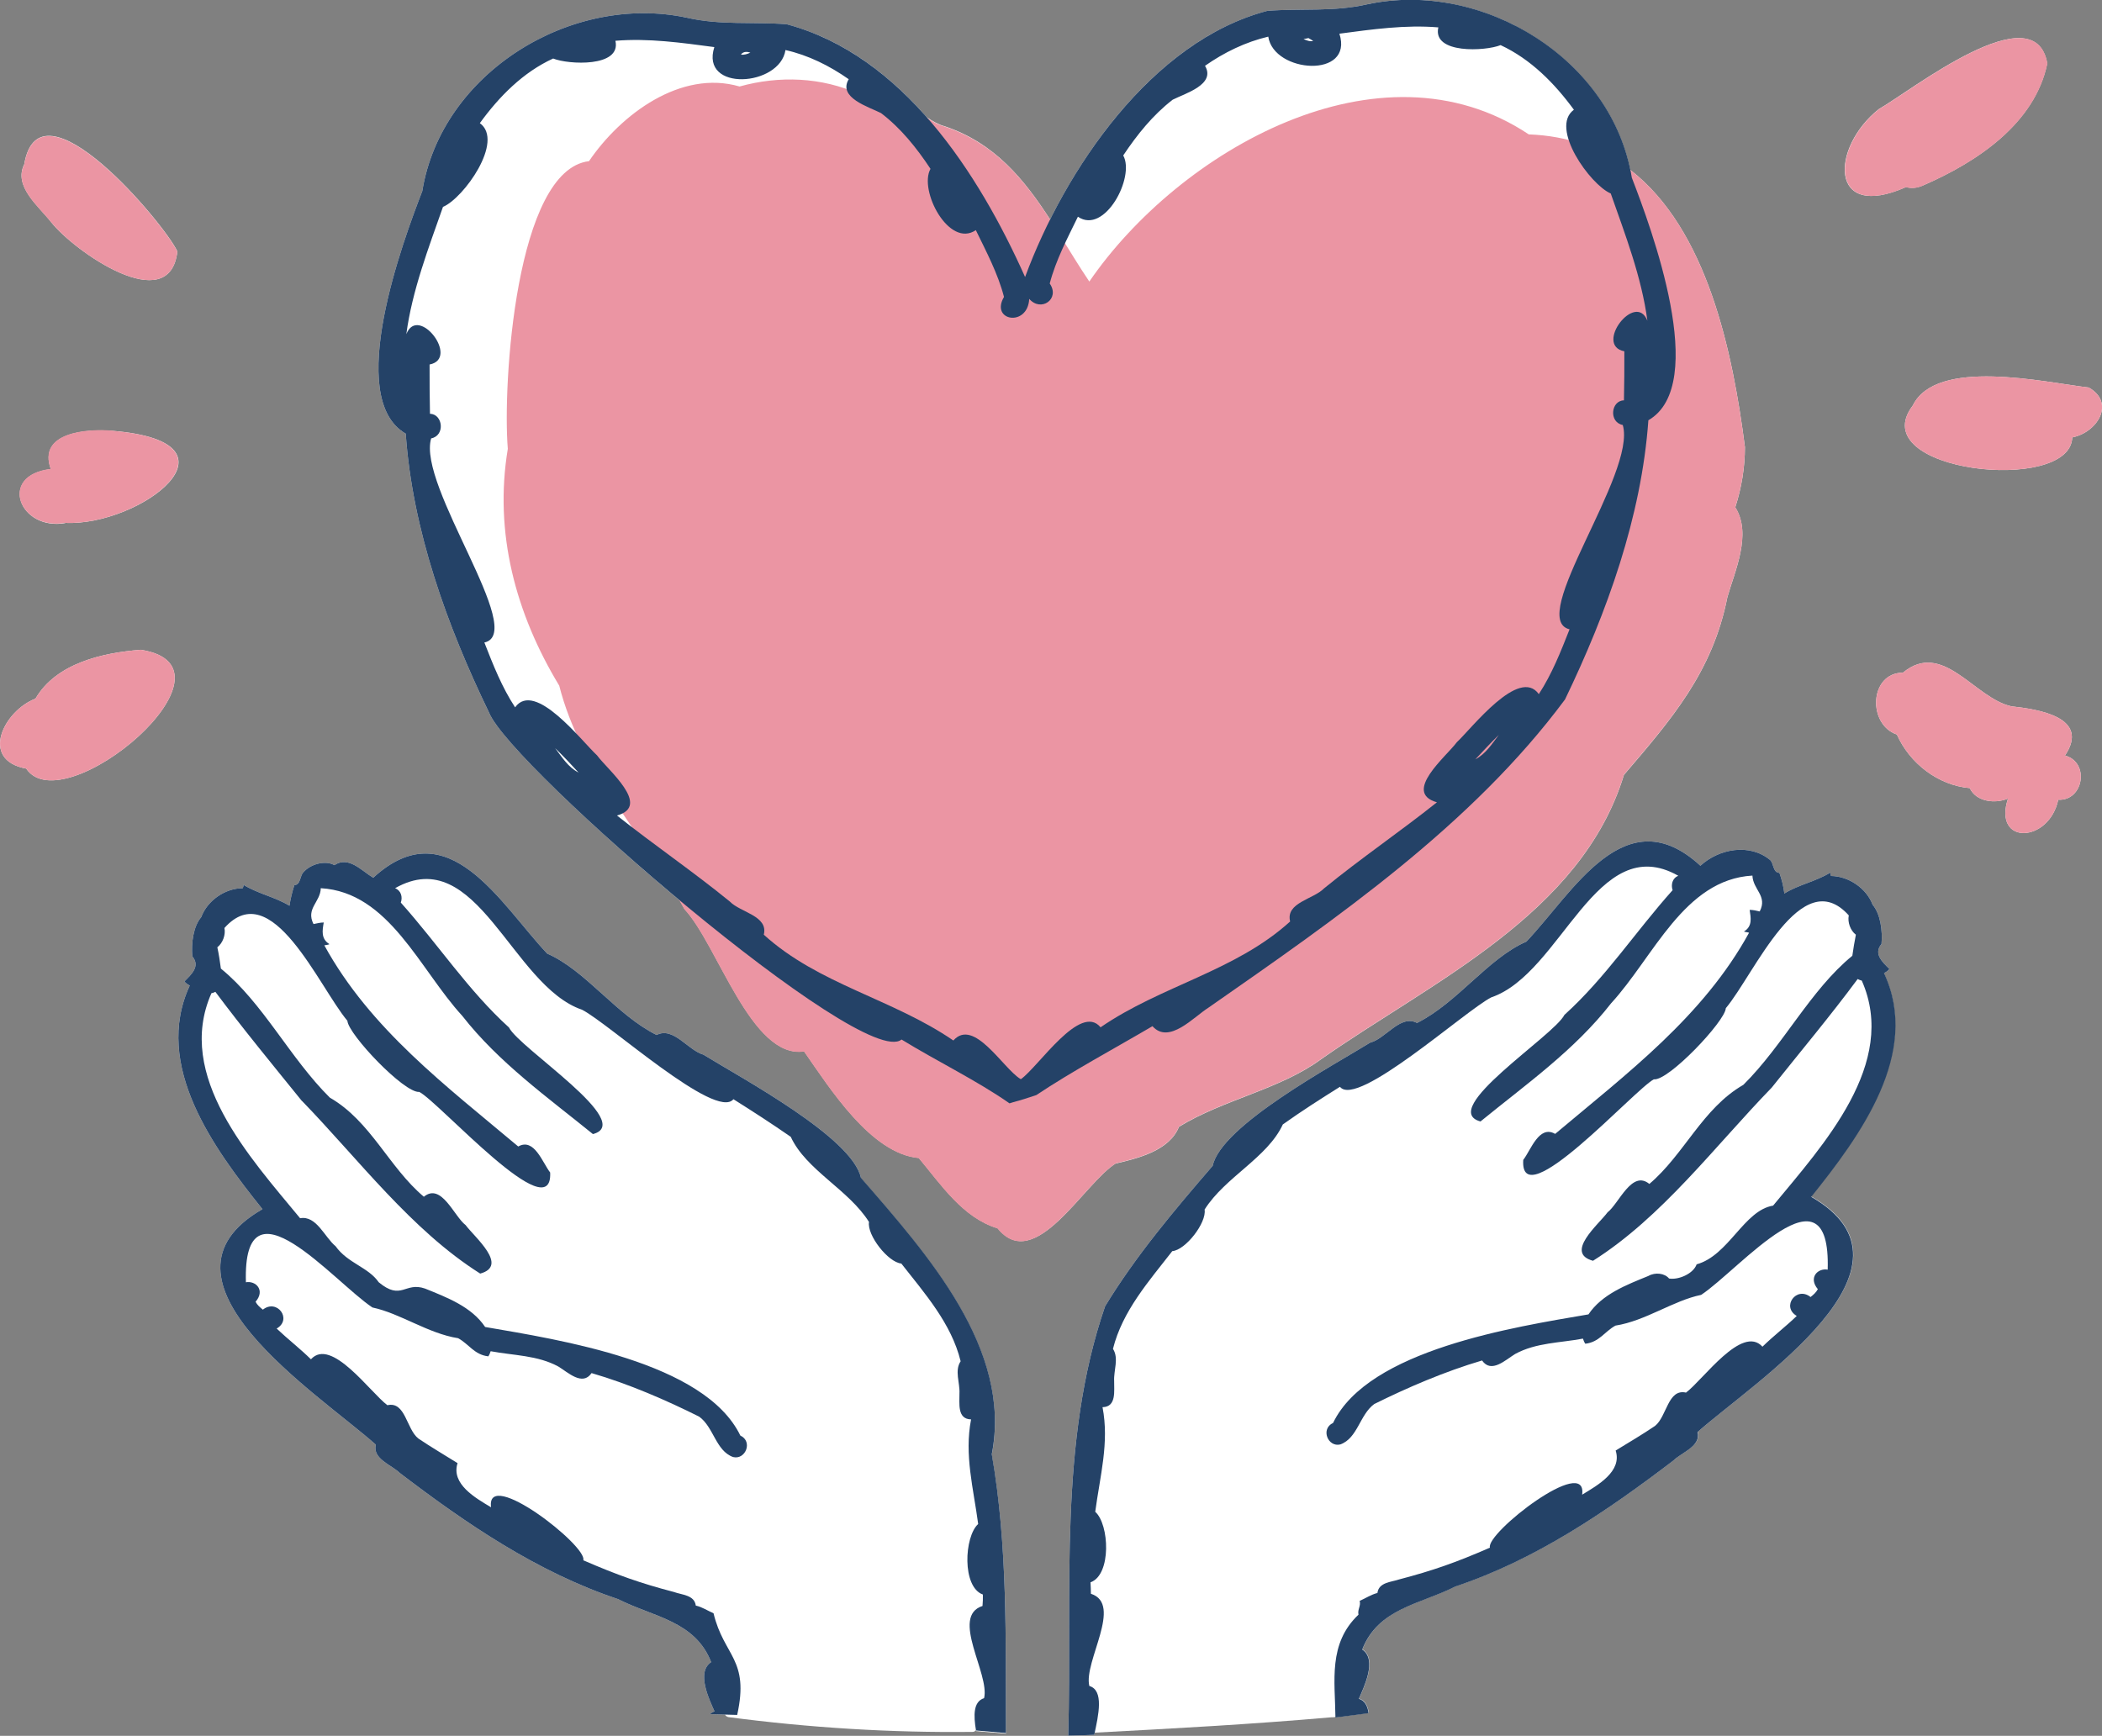 <?xml version="1.0" encoding="UTF-8"?><svg id="_レイヤー_2" xmlns="http://www.w3.org/2000/svg" viewBox="0 0 106.67 88.1"><rect x="0" y="0" width="106.67" height="88.1" fill="#808080" stroke="none"/><defs><style>.cls-1{fill:#fff;}.cls-2{fill:#244267;}.cls-3{fill:#eb95a3;}</style></defs><g id="_レイヤー_1-2"><path class="cls-1" d="m9,12.76c-.62-1.36-7-9-7.77-4.42-.56,1.12.74,2.13,1.37,2.94,1.16,1.47,6,4.87,6.4,1.49Z"/><path class="cls-1" d="m3.31,26.54c3.81.17,9.4-4.08,2.44-4.67-1.35-.12-3.84.08-3.17,1.94-2.7.31-1.59,3.14.73,2.74Z"/><path class="cls-1" d="m7.14,32.98c-1.94.15-4.29.68-5.34,2.48-1.6.61-2.86,3.11-.47,3.55,1.89,2.81,11.36-5.16,5.82-6.03Z"/><path class="cls-1" d="m96.72,9.49c.3.09.59.04.87-.08,2.72-1.18,5.67-3.13,6.3-6.19-.63-3.59-6.89,1.37-8.55,2.32-2.43,1.93-2.57,5.7,1.37,3.96Z"/><path class="cls-1" d="m106,19.67c-2.27-.27-7.73-1.53-8.93.91-2.57,3.37,8.01,4.53,8.09,1.62,1.25-.24,2.22-1.74.84-2.53Z"/><path class="cls-1" d="m104.8,38.35s0,0-.01,0h0c1.3-1.94-1.33-2.35-2.71-2.5-1.88-.4-3.48-3.39-5.51-1.71-1.71.01-1.81,2.63-.31,3.14.65,1.46,2.09,2.58,3.7,2.72.32.69,1.28.81,1.94.53,0,0,0,0,0,0,0,0,0,0,0,0-.78,2.38,2.08,2.27,2.55.06,1.28.07,1.61-1.89.35-2.24Z"/><path class="cls-1" d="m56.64,59.05c1.15-.27,2.71-.66,3.19-1.86,2.25-1.38,5.13-1.9,7.2-3.42,5.62-3.95,13.21-7.34,15.38-14.44,2.41-2.82,4.5-5.22,5.25-9.02.37-1.31,1.26-3.2.4-4.56.32-.99.49-2.03.49-3.06-.62-4.83-1.91-11.04-5.82-14.07-1.2-5.77-7.61-9.63-13.35-8.4-1.7.39-3.36.2-5.06.33-4.85,1.26-8.7,5.93-11.03,10.59-1.32-2.04-2.8-3.87-5.34-4.73-.31-.08-.61-.25-.92-.46-1.94-2.21-4.29-3.97-7.11-4.72-1.7-.13-3.36.06-5.06-.33-5.87-1.26-12.46,2.8-13.43,8.8-.97,2.51-3.96,10.52-.84,12.31.34,4.89,2.09,9.74,4.23,14.16.53,1.32,4.99,5.62,9.67,9.53.08.15.17.29.25.44,1.68,1.79,3.39,7.62,6.07,7.22,1.3,1.86,3.39,5.19,5.82,5.41,1.13,1.35,2.23,3.03,4,3.57,1.9,2.35,4.39-2.33,6.02-3.31Z"/><path class="cls-1" d="m43.69,59.78c-.43-2.05-6.08-5.07-7.99-6.25-.8-.23-1.53-1.44-2.38-1-2.06-1.03-3.6-3.28-5.55-4.13-2.38-2.52-5.02-7.35-8.83-3.85-.61-.37-1.25-1.12-1.97-.64-.48-.27-1.23-.04-1.57.36-.18.16-.14.65-.46.65-.11.34-.2.7-.25,1.05-.72-.44-1.6-.61-2.33-1.06,0,.06-.02.12-.04.17-.9,0-1.8.63-2.11,1.47h0c-.4.47-.51,1.32-.45,1.99.42.5-.05.92-.4,1.27.06.08.15.15.27.21-1.88,4.06,1.22,8.27,3.69,11.35-6.23,3.58,2.84,9.36,5.75,11.95-.17.73.79,1.02,1.22,1.44,3.38,2.58,6.99,5.04,11.07,6.4,1.79.91,3.91,1.1,4.73,3.2-.78.51-.08,1.93.17,2.5-.09.03-.17.08-.24.14.26,0,.51.02.77.02.03.06.09.11.17.13,4.11.54,8.25.8,12.4.75.08,0,.14-.04.17-.1,0,.02,0,.04,0,.06.51.04,1.01.09,1.52.13-.02-4.73.1-9.46-.72-14.16,1.05-5.33-3.26-10.14-6.64-14.03Z"/><path class="cls-1" d="m95.61,49.39c.12-.06.21-.13.27-.21-.35-.35-.82-.77-.4-1.27.06-.66-.05-1.52-.45-1.99h0c-.31-.83-1.21-1.45-2.11-1.46-.02-.06-.04-.11-.04-.17-.73.45-1.61.61-2.33,1.06-.04-.35-.13-.71-.25-1.05-.33,0-.29-.49-.47-.65-1.04-.86-2.59-.58-3.54.29-3.81-3.51-6.44,1.33-8.83,3.85-1.95.85-3.49,3.1-5.55,4.13-.84-.45-1.58.79-2.38,1-1.91,1.18-7.56,4.21-7.99,6.25-1.95,2.26-3.91,4.58-5.46,7.13-2.37,6.88-1.67,14.45-1.87,21.79.44-.01.88-.02,1.32-.04,0-.04.02-.08.02-.11,4.01-.21,8.02-.43,12.01-.78.02,0,.04,0,.07,0,.05,0,.1-.01.15-.02,0,0,0,.01,0,.02.56-.07,1.12-.14,1.68-.22-.04-.35-.19-.64-.49-.73.24-.57.95-1.98.17-2.5.82-2.1,2.94-2.29,4.73-3.2,4.08-1.36,7.69-3.82,11.07-6.4.43-.42,1.39-.71,1.22-1.44,2.9-2.57,11.99-8.39,5.74-11.95,2.47-3.08,5.58-7.29,3.69-11.35Z"/><path class="cls-3" d="m2.6,11.28c1.16,1.47,6,4.87,6.4,1.49-.62-1.36-7-9-7.77-4.42-.56,1.12.74,2.13,1.37,2.94Z"/><path class="cls-3" d="m5.74,21.86c-1.35-.12-3.84.08-3.17,1.94-2.7.31-1.59,3.14.73,2.74,3.81.17,9.4-4.08,2.44-4.67Z"/><path class="cls-3" d="m7.14,32.98c-1.94.15-4.29.68-5.34,2.48-1.6.61-2.86,3.11-.47,3.55,1.89,2.81,11.36-5.16,5.82-6.03Z"/><path class="cls-3" d="m97.6,9.41c2.72-1.18,5.67-3.13,6.3-6.19-.63-3.59-6.89,1.37-8.55,2.32-2.43,1.93-2.57,5.7,1.37,3.96.3.09.59.04.87-.08Z"/><path class="cls-3" d="m106,19.67c-2.27-.27-7.73-1.53-8.93.91-2.57,3.37,8.01,4.53,8.09,1.62,1.25-.24,2.22-1.74.84-2.53Z"/><path class="cls-3" d="m104.8,38.35s0,0-.01,0h0c1.3-1.94-1.33-2.35-2.71-2.5-1.88-.4-3.48-3.39-5.51-1.71-1.71.01-1.81,2.63-.31,3.14.65,1.46,2.09,2.58,3.7,2.72.32.69,1.28.81,1.94.53,0,0,0,0,0,0,0,0,0,0,0,0-.78,2.38,2.08,2.27,2.55.06,1.28.07,1.61-1.89.35-2.24Z"/><path class="cls-3" d="m88.55,22.7c-.84-6.51-2.88-15.57-10.97-15.88-7.56-5.04-17.76.85-22.3,7.47-2.09-3.1-3.51-6.58-7.34-7.87-1.46-.37-2.88-2.86-4.33-1.64-1.91-.87-4.07-.95-6.08-.39-2.98-.87-6.03,1.42-7.64,3.79-3.72.44-4.39,11.33-4.12,14.6-.71,4.26.4,8.37,2.61,12.02,1.09,4.32,4.28,7.54,6.35,11.35,1.68,1.79,3.39,7.62,6.07,7.22,1.3,1.86,3.39,5.19,5.82,5.41,1.13,1.35,2.23,3.03,4,3.57,1.9,2.35,4.39-2.33,6.02-3.31,1.15-.27,2.71-.66,3.19-1.86,2.25-1.38,5.13-1.9,7.2-3.42,5.62-3.95,13.21-7.34,15.38-14.44,2.41-2.82,4.5-5.22,5.25-9.02.37-1.31,1.26-3.2.4-4.56.32-.99.49-2.03.49-3.06Z"/><path class="cls-2" d="m58.49,52.09c.84.93,2.09-.48,2.84-.95,6.48-4.52,13.34-9.24,18.09-15.64,2.13-4.42,3.88-9.27,4.23-14.17,3.12-1.8.13-9.8-.84-12.31-.97-6-7.56-10.06-13.43-8.8-1.7.39-3.36.2-5.06.33-5.88,1.53-10.29,8.07-12.3,13.51-2.36-5.28-6.21-11.26-12.1-12.83-1.7-.13-3.36.06-5.06-.33-5.87-1.26-12.46,2.8-13.43,8.8-.97,2.51-3.96,10.52-.84,12.31.34,4.89,2.09,9.74,4.23,14.16,1.09,2.73,18.99,18.2,20.93,16.59,1.81,1.11,3.82,2.08,5.48,3.24.06-.02.13-.04.19-.06,0,0,0,0,0,0,.39-.1.78-.23,1.17-.36,0,0,0,0,0,0,1.83-1.22,3.91-2.33,5.9-3.5Zm16.38-13.55c.39-.42.78-.84,1.19-1.24-.35.46-.66.96-1.19,1.24Zm8.84-20.63c0-.14,0-.28,0-.41,0,.14,0,.28,0,.41ZM66.41,1.94c.08.04.16.09.23.14-.17.04-.34-.03-.49-.1.09-.01.17-.03.26-.05Zm-28.78.79c.13-.12.28-.11.45-.06-.15.07-.32.13-.49.1.01-.01.03-.02.05-.03Zm-17.1,15.25c0,.22,0,.44,0,.66,0-.22,0-.44,0-.66Zm7.64,19.99c.41.4.8.81,1.19,1.24-.53-.27-.84-.78-1.19-1.24Zm23.61,16.79c-.89-.55-2.36-3.12-3.4-1.95-3.09-2.12-6.83-2.84-9.62-5.37.24-.96-1.19-1.13-1.72-1.68-1.9-1.55-3.86-2.88-5.73-4.37,1.77-.49-.49-2.33-1.01-3.05-.77-.71-3.16-3.84-4.16-2.44-.67-1.02-1.11-2.14-1.56-3.29,2.2-.48-3.42-7.95-2.7-10.36.72-.14.6-1.23-.06-1.25-.02-.83-.02-1.67-.02-2.5,1.55-.3-.58-3.07-1.18-1.54.29-2.2,1.13-4.38,1.86-6.46,1.04-.43,3.13-3.34,1.87-4.25.98-1.35,2.19-2.58,3.72-3.28.76.31,3.47.46,3.16-.9,1.68-.14,3.36.1,5.02.32-.73,2.29,3.33,2.01,3.61.15,1.16.26,2.24.8,3.21,1.48-.56.94,1.01,1.4,1.64,1.72,1.01.77,1.81,1.77,2.51,2.83-.61,1.09.94,4.04,2.3,3.11.53,1.09,1.12,2.2,1.43,3.39-.72,1.22,1.2,1.55,1.28.1.6.69,1.58,0,1.04-.78.31-1.19.9-2.3,1.43-3.39,1.36.93,2.91-2.02,2.3-3.11.7-1.05,1.5-2.05,2.51-2.83.63-.32,2.2-.77,1.64-1.72.97-.68,2.06-1.21,3.21-1.48.28,1.86,4.35,2.14,3.61-.15,1.66-.22,3.34-.46,5.02-.32-.31,1.36,2.4,1.21,3.16.9,1.53.71,2.74,1.94,3.72,3.28-1.25.91.83,3.81,1.87,4.25.73,2.08,1.57,4.25,1.86,6.46-.6-1.52-2.72,1.25-1.17,1.55,0,.83,0,1.66-.02,2.49-.66.01-.78,1.11-.06,1.25.72,2.45-4.9,9.84-2.7,10.37-.45,1.14-.89,2.26-1.56,3.29-1-1.4-3.4,1.73-4.16,2.44-.53.72-2.78,2.55-1.01,3.05-1.87,1.49-3.83,2.82-5.73,4.37-.53.55-1.96.72-1.72,1.68-2.79,2.53-6.54,3.25-9.62,5.37-1.03-1.25-3.14,1.99-4.04,2.63Z"/><path class="cls-2" d="m50.33,73.81c1.05-5.33-3.26-10.14-6.64-14.03-.43-2.05-6.08-5.07-7.99-6.25-.8-.23-1.53-1.44-2.38-1-2.06-1.03-3.6-3.28-5.55-4.13-2.38-2.52-5.02-7.35-8.83-3.85-.61-.37-1.25-1.12-1.97-.64-.48-.27-1.23-.04-1.57.36-.18.16-.14.65-.46.65-.11.34-.2.7-.25,1.05-.72-.44-1.6-.61-2.33-1.06,0,.06-.02.12-.04.17-.9,0-1.8.63-2.11,1.47h0c-.4.47-.51,1.32-.45,1.99.42.5-.05.92-.4,1.27.06.08.15.15.27.21-1.88,4.06,1.22,8.27,3.69,11.35-6.23,3.58,2.84,9.36,5.75,11.95-.17.73.79,1.02,1.22,1.44,3.38,2.58,6.99,5.04,11.07,6.4,1.79.91,3.91,1.1,4.73,3.2-.78.51-.08,1.93.17,2.5-.09.03-.17.08-.24.14.46.01.93.03,1.39.04.63-2.85-.67-2.96-1.2-5.16-.3-.13-.58-.32-.9-.39-.07-.54-.7-.54-1.11-.69-1.68-.44-2.85-.85-4.6-1.61.24-.71-4.96-4.76-4.68-2.69-.79-.47-2.04-1.18-1.7-2.24-.67-.42-1.34-.81-1.99-1.25-.61-.48-.65-1.9-1.57-1.69-.87-.65-2.85-3.47-3.88-2.33-.55-.54-1.17-1.02-1.74-1.56.81-.47.02-1.53-.7-.96-.15-.12-.29-.24-.37-.4.5-.58.02-1.08-.49-.99-.17-5.61,4.46-.02,6.42,1.28,1.42.3,2.82,1.32,4.35,1.56.55.3.82.84,1.53.92.05-.07.09-.16.12-.26,1.16.22,2.38.2,3.44.78.48.29,1.22,1.01,1.68.33,1.9.55,3.82,1.39,5.46,2.21.74.53.84,1.73,1.72,2.05.63.16,1.02-.79.37-1.09-1.81-3.74-9.19-4.86-12.95-5.51-.69-1.03-1.94-1.5-3.05-1.95-1.03-.36-1.19.64-2.35-.32-.53-.77-1.57-.96-2.19-1.83-.56-.46-.97-1.57-1.8-1.42-2.54-3.08-6.36-7.22-4.5-11.42.07-.01.14-.04.2-.07,1.38,1.85,2.92,3.72,4.4,5.55,0-.01-.01-.02-.02-.03,2.89,2.98,5.56,6.57,9.06,8.78,1.46-.4-.28-1.84-.74-2.46-.59-.45-1.23-2.17-2.12-1.44-1.78-1.5-2.69-3.83-4.77-5.03-2.03-2.01-3.39-4.81-5.53-6.55-.05-.37-.1-.72-.18-1.08.28-.22.43-.64.36-.98,2.4-2.69,4.79,2.98,6.24,4.71.04.68,2.88,3.68,3.65,3.61,1.01.52,6.78,7.02,6.64,4.09-.39-.5-.81-1.78-1.62-1.32-3.65-3.07-7.51-5.96-9.84-10.21.09-.02.18-.02.26-.06-.44-.27-.36-.7-.29-1.1-.17,0-.36.05-.52.08-.4-.79.35-1.11.37-1.82,3.47.2,5.02,4.13,7.18,6.48,1.85,2.37,4.34,4.14,6.63,6,2.2-.58-3.74-4.36-4.26-5.41-2.07-1.88-3.58-4.2-5.49-6.34.1-.27.02-.61-.29-.73,4.16-2.36,5.91,4.95,9.49,6.17,1.34.68,6.79,5.63,7.68,4.54,1,.63,1.93,1.23,2.91,1.91.78,1.69,2.93,2.67,3.97,4.32-.11.67.97,2.05,1.64,2.11,1.19,1.52,2.54,3.04,3.01,4.96-.32.48-.03,1.1-.06,1.63.01.49-.13,1.31.59,1.32-.35,1.8.12,3.5.36,5.31-.71.64-.83,3.2.24,3.58,0,.19,0,.39-.02.58-1.65.53.38,3.45.08,4.68-.55.17-.54.87-.41,1.64.51.04,1.01.09,1.52.13-.02-4.73.1-9.46-.72-14.16Z"/><path class="cls-2" d="m91.92,60.74c2.47-3.08,5.58-7.29,3.69-11.35.12-.06.21-.13.27-.21-.35-.35-.82-.77-.4-1.27.06-.66-.05-1.52-.45-1.99h0c-.31-.83-1.21-1.45-2.11-1.46-.02-.06-.04-.11-.04-.17-.73.45-1.61.61-2.33,1.06-.04-.35-.13-.71-.25-1.05-.33,0-.29-.49-.47-.65-1.04-.86-2.59-.58-3.54.29-3.81-3.51-6.44,1.33-8.83,3.85-1.95.85-3.49,3.1-5.55,4.13-.84-.45-1.58.79-2.38,1-1.91,1.18-7.56,4.21-7.99,6.25-1.95,2.26-3.91,4.58-5.46,7.13-2.37,6.88-1.67,14.45-1.87,21.79.44-.01.88-.02,1.32-.04.22-1.02.5-2.26-.25-2.48-.3-1.23,1.73-4.15.08-4.68,0-.19-.01-.39-.02-.58,1.07-.38.96-2.94.24-3.58.24-1.81.72-3.51.37-5.31.72-.01.58-.84.59-1.33-.03-.53.25-1.15-.06-1.63.48-1.92,1.82-3.43,3.01-4.96.67-.05,1.75-1.44,1.64-2.11,1.04-1.65,3.19-2.63,3.97-4.32.97-.69,1.91-1.29,2.9-1.91.86,1.1,6.36-3.87,7.68-4.54,3.58-1.22,5.33-8.53,9.49-6.17-.31.12-.38.46-.29.73-1.91,2.14-3.41,4.45-5.49,6.33-.54,1.07-6.44,4.81-4.26,5.41,2.29-1.87,4.78-3.62,6.63-6,2.16-2.35,3.7-6.28,7.17-6.48.03.72.78,1.03.37,1.82-.16-.04-.34-.08-.51-.08.06.41.15.83-.29,1.1.08.03.17.03.26.06-2.33,4.25-6.19,7.14-9.84,10.21-.82-.47-1.23.82-1.62,1.32-.19,2.95,5.67-3.6,6.63-4.09.74.09,3.62-2.95,3.65-3.61,1.45-1.73,3.83-7.4,6.24-4.71-.07.34.08.77.36.98-.07.36-.13.71-.18,1.07-2.13,1.74-3.5,4.54-5.53,6.55-2.08,1.2-2.99,3.52-4.77,5.03-.89-.73-1.54.99-2.12,1.44-.46.62-2.2,2.06-.74,2.46,3.5-2.21,6.18-5.81,9.07-8.79,0,0,0,0,0,0,1.46-1.83,3-3.67,4.36-5.51.07.04.14.06.21.08,1.86,4.21-1.96,8.34-4.5,11.42-1.48.24-2.25,2.53-3.88,2.98-.17.48-.92.8-1.4.72-.22-.27-.7-.33-1.05-.13-1.1.45-2.35.92-3.04,1.95-3.74.64-11.17,1.79-12.96,5.51-.65.3-.26,1.25.37,1.09.88-.32.98-1.51,1.72-2.05,1.65-.82,3.57-1.65,5.47-2.21.47.68,1.2-.04,1.68-.33,1.06-.58,2.28-.56,3.44-.78.03.1.07.19.12.26.71-.08.98-.62,1.53-.92,1.53-.24,2.93-1.27,4.35-1.56,1.96-1.3,6.59-6.89,6.42-1.28-.51-.09-.99.41-.5.99-.09.17-.22.28-.37.4-.71-.57-1.5.49-.7.96-.56.54-1.19,1.02-1.74,1.56-1.04-1.14-3.01,1.68-3.88,2.33-.92-.21-.97,1.21-1.57,1.69-.65.44-1.33.84-2,1.25.34,1.06-.91,1.76-1.7,2.24.28-2.07-4.91,1.96-4.68,2.69-1.74.76-2.92,1.17-4.6,1.61-.4.14-1.04.14-1.11.69-.32.08-.6.27-.9.4.07.26-.12.44-.06.7-1.55,1.47-1.19,3.36-1.17,5.22.56-.07,1.12-.14,1.68-.22-.04-.35-.19-.64-.49-.73.24-.57.95-1.98.17-2.5.82-2.1,2.94-2.29,4.73-3.2,4.08-1.36,7.69-3.82,11.07-6.4.43-.42,1.39-.71,1.22-1.44,2.9-2.57,11.99-8.39,5.74-11.95Z"/></g></svg>